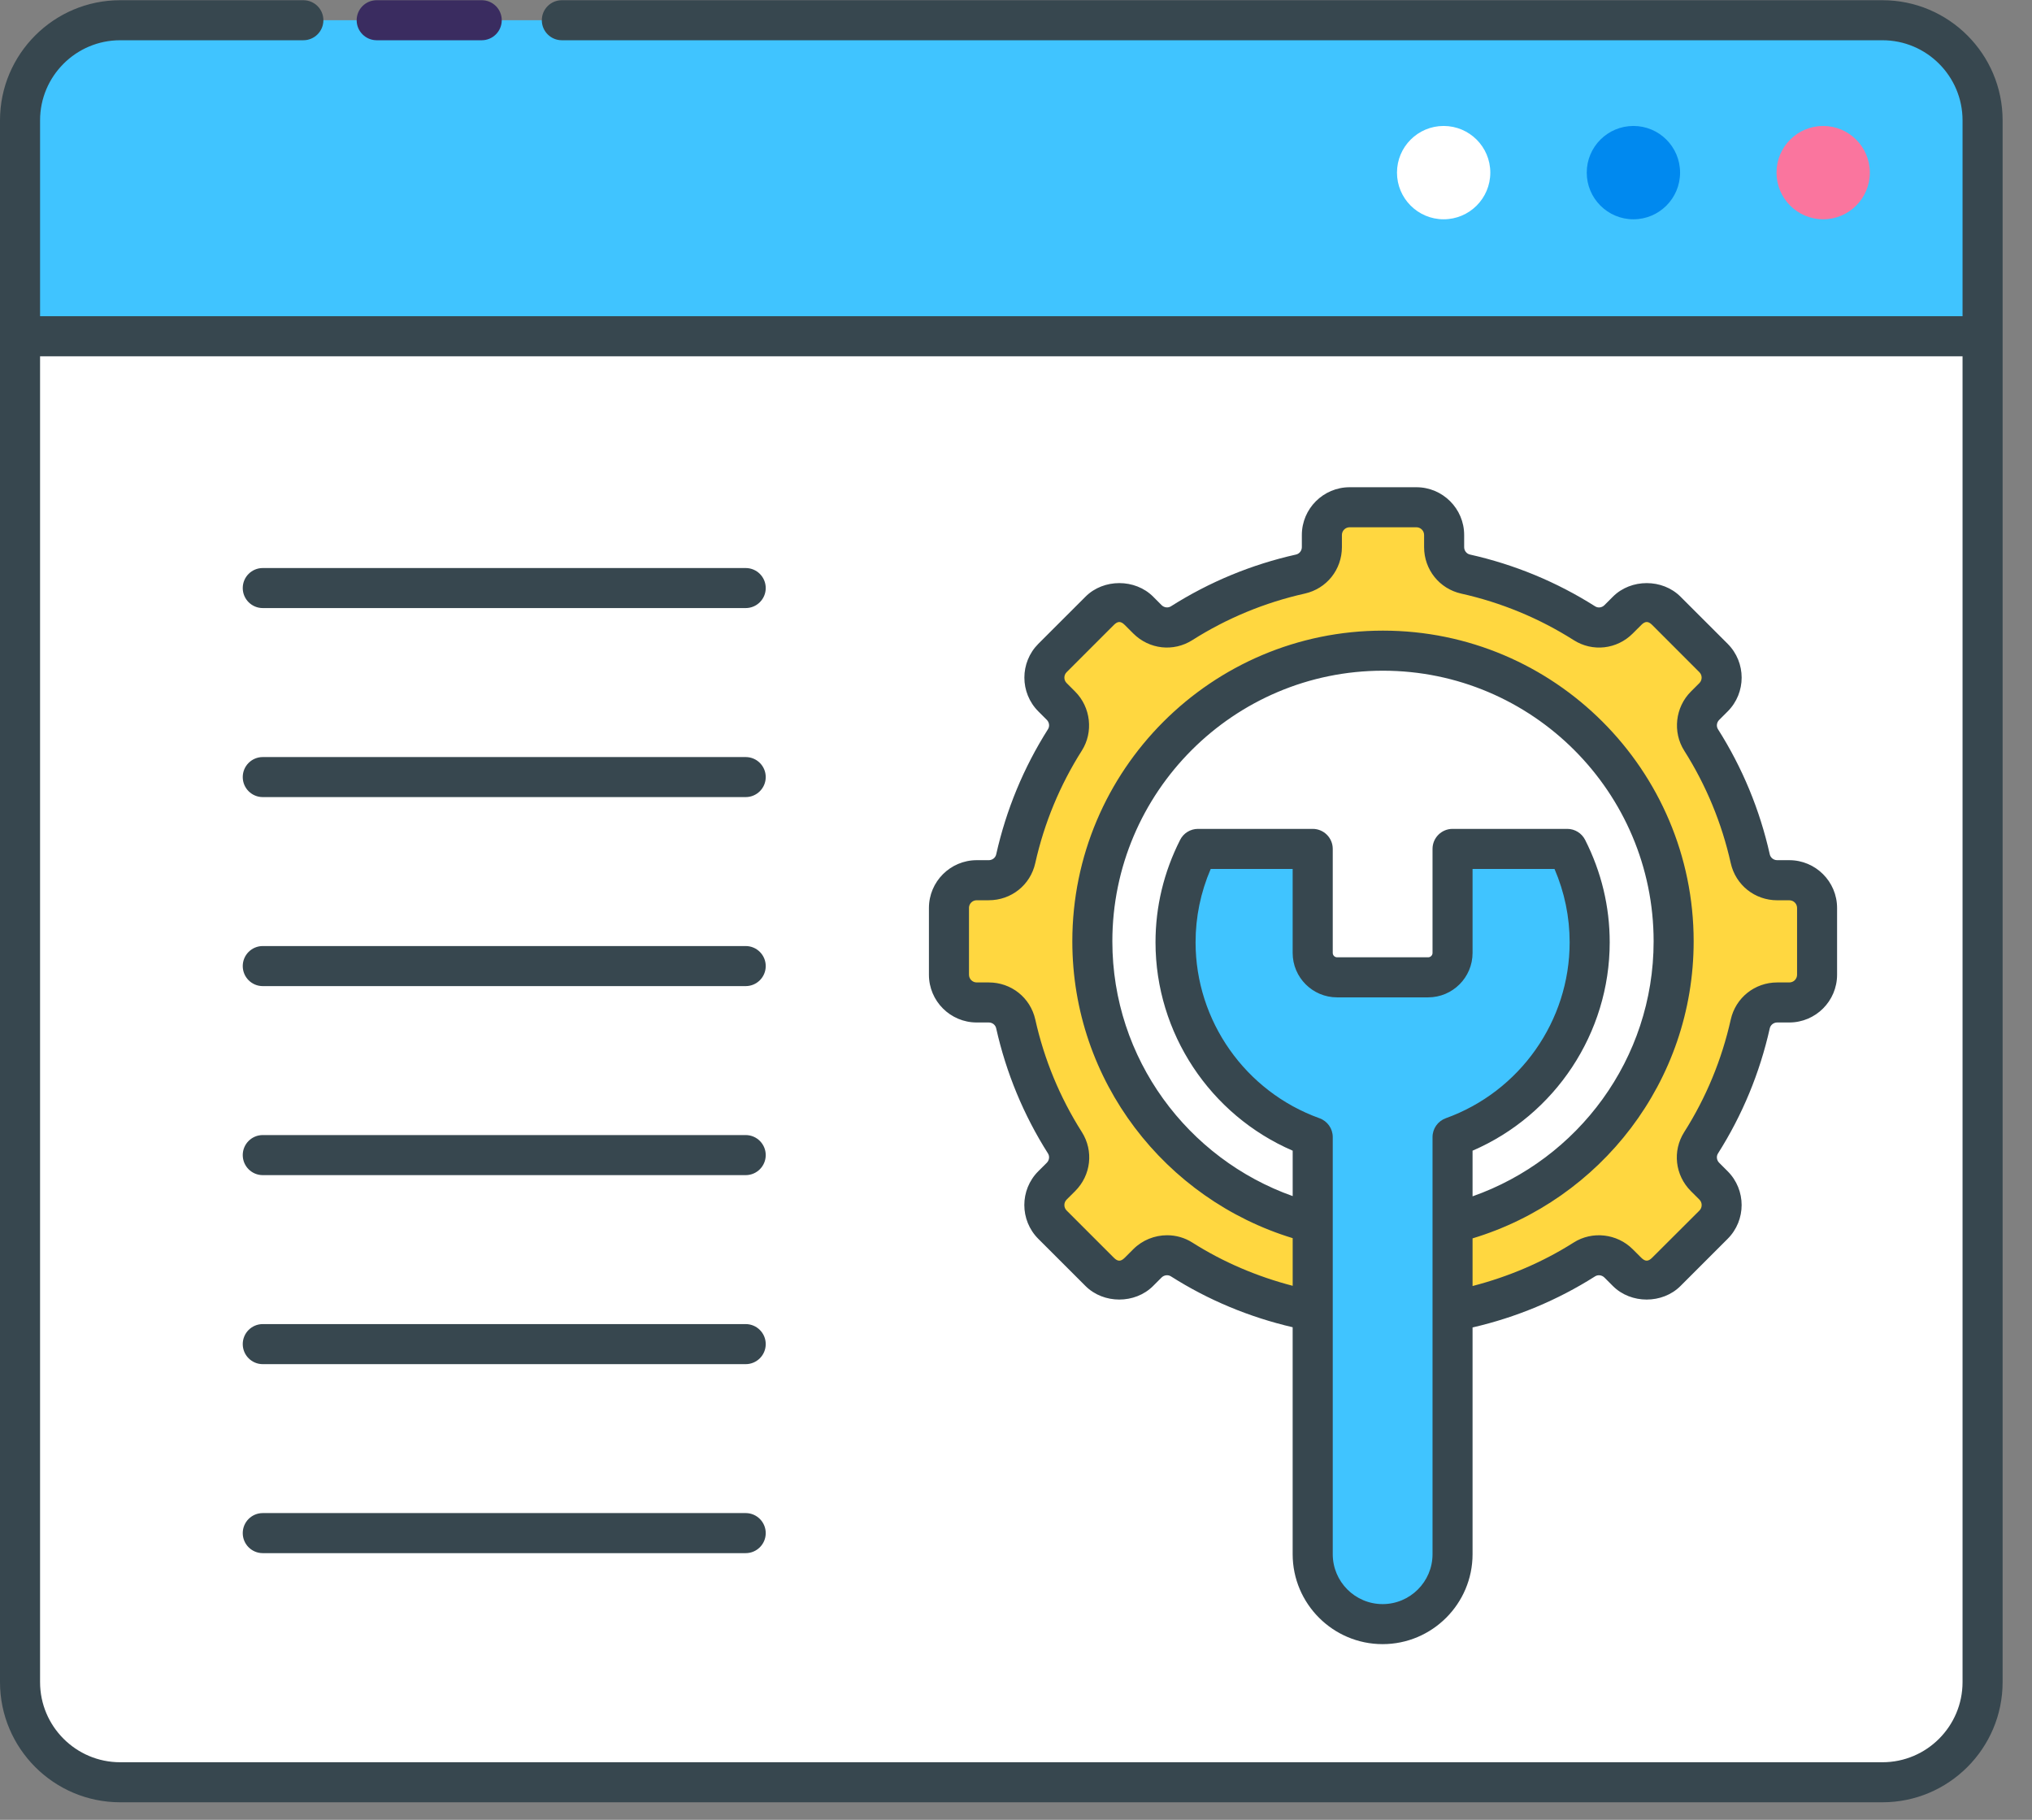 <?xml version="1.0" encoding="UTF-8"?>
<svg width="67px" height="60px" viewBox="0 0 67 60" version="1.1" xmlns="http://www.w3.org/2000/svg" xmlns:xlink="http://www.w3.org/1999/xlink">
    <rect x="0" y="0" width="67" height="60" fill="#808080" stroke="none"/>
    <title>D2C1F0C6-6241-43BC-8E79-38A8C7AD1E92</title>
    <g id="Estimate-my-app" stroke="none" stroke-width="1" fill="none" fill-rule="evenodd">
        <g id="26" transform="translate(-212, -631)" fill-rule="nonzero">
            <g id="Group" transform="translate(212, 631)">
                <g transform="translate(0.66, 0.66)" id="Path">
                    <path d="M64.71,3.308 L64.71,10.426 L0,10.426 L0,3.308 C0,1.486 1.479,0.007 3.302,0.007 L61.409,0.007 C63.238,0.007 64.71,1.486 64.71,3.308 L64.71,3.308 Z" fill="#40C4FF"></path>
                    <g transform="translate(45.396, 3.467)">
                        <path d="M14.059,0.026 C13.209,0.026 12.52,0.714 12.52,1.564 C12.52,2.414 13.209,3.103 14.059,3.103 C14.908,3.103 15.597,2.414 15.597,1.564 C15.597,0.714 14.908,0.026 14.059,0.026 Z" fill="#FA759E"></path>
                        <path d="M7.802,0.026 C6.952,0.026 6.263,0.714 6.263,1.564 C6.263,2.414 6.952,3.103 7.802,3.103 C8.651,3.103 9.34,2.414 9.34,1.564 C9.34,0.714 8.651,0.026 7.802,0.026 Z" fill="#0089EF"></path>
                        <path d="M1.544,0.026 C0.695,0.026 0.006,0.714 0.006,1.564 C0.006,2.414 0.695,3.103 1.544,3.103 C2.394,3.103 3.083,2.414 3.083,1.564 C3.083,0.714 2.394,0.026 1.544,0.026 Z" fill="#FFFFFF"></path>
                    </g>
                    <path d="M64.71,10.426 L64.71,54.799 C64.71,56.621 63.238,58.101 61.409,58.101 L3.302,58.101 C1.479,58.101 0,56.621 0,54.799 L0,10.426 L64.71,10.426 Z" fill="#FFFFFF"></path>
                </g>
                <path d="M58.997,29.021 L58.598,29.021 C58.172,29.021 57.802,28.728 57.709,28.313 C57.403,26.944 56.862,25.617 56.087,24.395 C55.86,24.037 55.917,23.568 56.217,23.269 L56.497,22.988 C56.855,22.631 56.855,22.051 56.497,21.694 L54.942,20.138 C54.584,19.781 54.005,19.781 53.647,20.138 L53.367,20.419 C53.067,20.718 52.598,20.775 52.24,20.548 C51.019,19.773 49.691,19.233 48.322,18.926 C47.907,18.833 47.615,18.463 47.615,18.038 L47.615,17.639 C47.615,17.134 47.205,16.724 46.7,16.724 L44.499,16.724 C43.994,16.724 43.584,17.134 43.584,17.639 L43.584,18.038 C43.584,18.463 43.292,18.833 42.877,18.926 C41.508,19.233 40.18,19.773 38.959,20.548 C38.601,20.775 38.132,20.718 37.832,20.419 L37.552,20.138 C37.194,19.781 36.615,19.781 36.258,20.138 L34.702,21.694 C34.345,22.051 34.345,22.631 34.702,22.988 L34.982,23.269 C35.282,23.568 35.339,24.037 35.112,24.395 C34.337,25.617 33.797,26.944 33.49,28.313 C33.397,28.728 33.027,29.021 32.601,29.021 L32.203,29.021 C31.697,29.021 31.287,29.431 31.287,29.936 L31.287,32.136 C31.287,32.641 31.697,33.051 32.203,33.051 L32.601,33.051 C33.027,33.051 33.397,33.344 33.49,33.758 C33.797,35.128 34.337,36.455 35.112,37.677 C35.339,38.034 35.282,38.503 34.982,38.803 L34.702,39.084 C34.345,39.441 34.345,40.021 34.702,40.378 L36.258,41.934 C36.615,42.291 37.194,42.291 37.552,41.934 L37.832,41.653 C38.132,41.353 38.601,41.296 38.959,41.523 C40.18,42.299 41.508,42.839 42.877,43.145 C43.292,43.238 43.584,43.609 43.584,44.034 L43.584,44.433 C43.584,44.938 43.994,45.348 44.499,45.348 L46.7,45.348 C47.205,45.348 47.615,44.938 47.615,44.433 L47.615,44.034 C47.615,43.609 47.907,43.238 48.322,43.145 C49.691,42.839 51.019,42.299 52.24,41.523 C52.598,41.296 53.067,41.353 53.367,41.653 L53.647,41.934 C54.005,42.291 54.584,42.291 54.942,41.934 L56.497,40.378 C56.855,40.021 56.855,39.441 56.497,39.084 L56.217,38.803 C55.917,38.503 55.86,38.034 56.087,37.677 C56.862,36.455 57.403,35.128 57.709,33.758 C57.802,33.344 58.172,33.051 58.598,33.051 L58.997,33.051 C59.502,33.051 59.912,32.641 59.912,32.136 L59.912,29.936 C59.912,29.431 59.502,29.021 58.997,29.021 Z M45.6,40.619 C40.308,40.619 36.017,36.328 36.017,31.036 C36.017,25.743 40.308,21.453 45.6,21.453 C50.893,21.453 55.183,25.743 55.183,31.036 C55.184,36.329 50.893,40.619 45.6,40.619 Z" id="Shape" fill="#FFD740"></path>
                <g>
                    <path d="M52.416,31.069 C52.416,29.96 52.145,28.915 51.676,27.988 L47.894,27.988 L47.894,31.418 C47.894,31.863 47.534,32.222 47.09,32.222 L44.087,32.222 C43.643,32.222 43.283,31.863 43.283,31.418 L43.283,27.988 L39.502,27.988 C39.031,28.915 38.761,29.96 38.761,31.069 C38.761,34.03 40.649,36.543 43.283,37.49 L43.283,51.242 C43.283,52.515 44.315,53.547 45.588,53.547 C46.861,53.547 47.893,52.515 47.893,51.242 L47.893,37.49 C50.528,36.543 52.416,34.03 52.416,31.069 Z" id="Path" fill="#40C4FF"></path>
                    <g>
                        <path d="M62.069,0.007 L18.525,0.007 C18.16,0.007 17.865,0.302 17.865,0.667 C17.865,1.031 18.16,1.327 18.525,1.327 L62.069,1.327 C63.526,1.327 64.71,2.512 64.71,3.968 L64.71,10.426 L1.321,10.426 L1.321,3.968 C1.321,2.512 2.505,1.327 3.962,1.327 L10.002,1.327 C10.367,1.327 10.663,1.031 10.663,0.667 C10.663,0.302 10.367,0.007 10.002,0.007 L3.962,0.007 C1.777,0.007 0,1.783 0,3.968 L0,55.459 C0,57.644 1.777,59.421 3.962,59.421 L62.069,59.421 C64.254,59.421 66.031,57.644 66.031,55.459 L66.031,3.968 C66.031,1.783 64.254,0.007 62.069,0.007 Z M64.71,55.459 C64.71,56.916 63.526,58.101 62.069,58.101 L3.962,58.101 C2.505,58.101 1.321,56.916 1.321,55.459 L1.321,11.747 L64.71,11.747 L64.71,55.459 Z" id="Shape" fill="#37474F"></path>
                        <path d="M12.42,1.327 L15.884,1.327 C16.248,1.327 16.544,1.031 16.544,0.667 C16.544,0.302 16.248,0.007 15.884,0.007 L12.42,0.007 C12.056,0.007 11.76,0.302 11.76,0.667 C11.76,1.031 12.056,1.327 12.42,1.327 Z" id="Path" fill="#3A2C60"></path>
                        <path d="M8.664,20.048 L24.587,20.048 C24.952,20.048 25.248,19.752 25.248,19.388 C25.248,19.023 24.952,18.728 24.587,18.728 L8.664,18.728 C8.299,18.728 8.004,19.023 8.004,19.388 C8.004,19.752 8.299,20.048 8.664,20.048 Z" id="Path" fill="#37474F"></path>
                        <path d="M8.664,26.28 L24.587,26.28 C24.952,26.28 25.248,25.984 25.248,25.62 C25.248,25.255 24.952,24.96 24.587,24.96 L8.664,24.96 C8.299,24.96 8.004,25.255 8.004,25.62 C8.004,25.984 8.299,26.28 8.664,26.28 Z" id="Path" fill="#37474F"></path>
                        <path d="M8.664,32.512 L24.587,32.512 C24.952,32.512 25.248,32.216 25.248,31.851 C25.248,31.487 24.952,31.191 24.587,31.191 L8.664,31.191 C8.299,31.191 8.004,31.487 8.004,31.851 C8.004,32.216 8.299,32.512 8.664,32.512 Z" id="Path" fill="#37474F"></path>
                        <path d="M8.664,38.744 L24.587,38.744 C24.952,38.744 25.248,38.448 25.248,38.083 C25.248,37.719 24.952,37.423 24.587,37.423 L8.664,37.423 C8.299,37.423 8.004,37.719 8.004,38.083 C8.004,38.448 8.299,38.744 8.664,38.744 Z" id="Path" fill="#37474F"></path>
                        <path d="M8.664,44.976 L24.587,44.976 C24.952,44.976 25.248,44.68 25.248,44.315 C25.248,43.951 24.952,43.655 24.587,43.655 L8.664,43.655 C8.299,43.655 8.004,43.951 8.004,44.315 C8.004,44.68 8.299,44.976 8.664,44.976 Z" id="Path" fill="#37474F"></path>
                        <path d="M8.664,51.207 L24.587,51.207 C24.952,51.207 25.248,50.911 25.248,50.547 C25.248,50.182 24.952,49.886 24.587,49.886 L8.664,49.886 C8.299,49.886 8.004,50.182 8.004,50.547 C8.004,50.911 8.299,51.207 8.664,51.207 Z" id="Path" fill="#37474F"></path>
                        <path d="M32.204,33.711 L32.603,33.711 C32.72,33.711 32.822,33.791 32.846,33.902 C33.176,35.373 33.75,36.761 34.555,38.03 C34.615,38.125 34.598,38.253 34.516,38.336 L34.235,38.616 C33.621,39.23 33.621,40.229 34.235,40.844 L35.791,42.399 C36.386,42.995 37.424,42.995 38.019,42.4 L38.3,42.119 C38.382,42.037 38.51,42.021 38.606,42.08 C39.841,42.865 41.193,43.426 42.622,43.759 L42.622,51.241 C42.622,52.876 43.953,54.207 45.588,54.207 C47.223,54.207 48.554,52.876 48.554,51.241 L48.554,43.766 C49.992,43.434 51.352,42.869 52.594,42.081 C52.689,42.021 52.817,42.037 52.901,42.12 L53.181,42.4 C53.775,42.995 54.814,42.995 55.409,42.4 L56.965,40.844 C57.58,40.229 57.579,39.23 56.965,38.616 L56.685,38.336 C56.602,38.253 56.586,38.124 56.646,38.03 C57.45,36.762 58.025,35.373 58.354,33.902 C58.379,33.792 58.482,33.711 58.598,33.711 L58.997,33.711 C59.866,33.711 60.573,33.005 60.573,32.136 L60.573,29.936 C60.573,29.067 59.866,28.36 58.997,28.36 L58.598,28.36 C58.482,28.36 58.379,28.28 58.354,28.169 C58.025,26.698 57.45,25.31 56.646,24.042 C56.586,23.947 56.602,23.819 56.685,23.736 L56.966,23.455 C57.58,22.841 57.58,21.842 56.966,21.227 L55.41,19.672 C54.815,19.076 53.777,19.076 53.182,19.672 L52.901,19.953 C52.819,20.035 52.691,20.052 52.596,19.991 C51.327,19.187 49.938,18.612 48.468,18.283 C48.356,18.258 48.277,18.157 48.277,18.038 L48.277,17.639 C48.277,16.771 47.571,16.064 46.702,16.064 L44.501,16.064 C43.633,16.064 42.925,16.771 42.925,17.639 L42.925,18.038 C42.925,18.155 42.845,18.258 42.734,18.283 C41.264,18.612 39.875,19.187 38.607,19.991 C38.512,20.05 38.384,20.034 38.301,19.952 L38.021,19.671 C37.426,19.076 36.387,19.076 35.793,19.671 L34.236,21.227 C33.623,21.842 33.623,22.841 34.237,23.455 L34.517,23.735 C34.599,23.818 34.615,23.947 34.555,24.041 C33.751,25.31 33.176,26.699 32.847,28.169 C32.823,28.28 32.72,28.36 32.603,28.36 L32.205,28.36 C31.336,28.36 30.629,29.067 30.629,29.936 L30.629,32.136 C30.628,33.005 31.336,33.711 32.204,33.711 L32.204,33.711 Z M52.265,27.69 C52.152,27.468 51.925,27.328 51.676,27.328 L47.894,27.328 C47.53,27.328 47.234,27.624 47.234,27.988 L47.234,31.418 C47.234,31.497 47.169,31.562 47.09,31.562 L44.087,31.562 C44.008,31.562 43.944,31.497 43.944,31.418 L43.944,27.988 C43.944,27.624 43.648,27.328 43.283,27.328 L39.501,27.328 C39.252,27.328 39.024,27.468 38.912,27.69 C38.374,28.752 38.1,29.889 38.1,31.069 C38.1,34.059 39.899,36.762 42.623,37.938 L42.623,39.435 C39.164,38.206 36.677,34.91 36.677,31.036 C36.677,26.116 40.68,22.113 45.6,22.113 C50.521,22.113 54.524,26.116 54.524,31.036 C54.524,34.919 52.026,38.221 48.554,39.443 L48.554,37.938 C51.278,36.762 53.076,34.059 53.076,31.069 C53.076,29.889 52.803,28.752 52.265,27.69 L52.265,27.69 Z M47.671,36.868 C47.409,36.963 47.234,37.211 47.234,37.49 L47.234,51.242 C47.234,52.149 46.496,52.887 45.588,52.887 C44.681,52.887 43.944,52.149 43.944,51.242 L43.944,37.489 C43.944,37.21 43.769,36.962 43.506,36.868 C41.063,35.99 39.421,33.66 39.421,31.069 C39.421,30.231 39.589,29.419 39.92,28.649 L42.622,28.649 L42.622,31.418 C42.622,32.226 43.279,32.883 44.087,32.883 L47.089,32.883 C47.897,32.883 48.554,32.226 48.554,31.418 L48.554,28.649 L51.256,28.649 C51.587,29.419 51.755,30.231 51.755,31.069 C51.756,33.661 50.114,35.99 47.671,36.868 L47.671,36.868 Z M31.949,29.936 C31.949,29.795 32.063,29.681 32.204,29.681 L32.603,29.681 C33.345,29.681 33.975,29.178 34.135,28.457 C34.43,27.137 34.947,25.889 35.67,24.749 C36.059,24.137 35.966,23.318 35.45,22.801 L35.17,22.521 C35.07,22.422 35.07,22.26 35.17,22.161 L36.726,20.605 C36.856,20.475 36.956,20.475 37.086,20.605 L37.367,20.886 C37.892,21.41 38.692,21.5 39.314,21.105 C40.454,20.382 41.702,19.866 43.023,19.57 C43.743,19.409 44.246,18.779 44.246,18.038 L44.246,17.639 C44.246,17.498 44.36,17.384 44.501,17.384 L46.702,17.384 C46.842,17.384 46.956,17.498 46.956,17.639 L46.956,18.038 C46.956,18.779 47.46,19.41 48.18,19.571 C49.501,19.866 50.749,20.382 51.889,21.105 C52.511,21.501 53.313,21.41 53.836,20.886 L54.117,20.605 C54.246,20.475 54.347,20.475 54.477,20.605 L56.032,22.161 C56.132,22.26 56.132,22.422 56.033,22.521 L55.752,22.802 C55.237,23.317 55.144,24.136 55.533,24.749 C56.255,25.889 56.771,27.136 57.067,28.458 C57.228,29.178 57.859,29.682 58.6,29.682 L58.999,29.682 C59.14,29.682 59.254,29.796 59.254,29.936 L59.254,32.137 C59.254,32.277 59.14,32.391 58.999,32.391 L58.6,32.391 C57.859,32.391 57.228,32.895 57.067,33.615 C56.771,34.937 56.256,36.185 55.533,37.324 C55.138,37.946 55.229,38.747 55.753,39.271 L56.034,39.551 C56.133,39.65 56.133,39.813 56.034,39.912 L54.475,41.467 C54.346,41.596 54.246,41.597 54.115,41.466 L53.835,41.187 C53.319,40.67 52.5,40.577 51.888,40.966 C50.858,41.619 49.736,42.094 48.554,42.4 L48.554,40.829 C52.765,39.558 55.844,35.656 55.844,31.036 C55.844,25.388 51.249,20.792 45.6,20.792 C39.951,20.792 35.357,25.388 35.357,31.036 C35.357,35.647 38.425,39.542 42.623,40.822 L42.623,42.393 C41.45,42.087 40.336,41.615 39.313,40.966 C39.06,40.805 38.771,40.726 38.483,40.726 C38.075,40.726 37.669,40.884 37.367,41.186 L37.086,41.467 C36.956,41.597 36.856,41.597 36.726,41.467 L35.17,39.911 C35.07,39.812 35.07,39.65 35.17,39.55 L35.451,39.27 C35.975,38.746 36.065,37.945 35.671,37.323 C34.947,36.183 34.431,34.935 34.136,33.614 C33.975,32.894 33.345,32.391 32.603,32.391 L32.205,32.391 C32.064,32.391 31.95,32.277 31.95,32.136 L31.95,29.936 L31.949,29.936 Z" id="Shape" fill="#37474F"></path>
                    </g>
                </g>
            </g>
        </g>
    </g>
</svg>